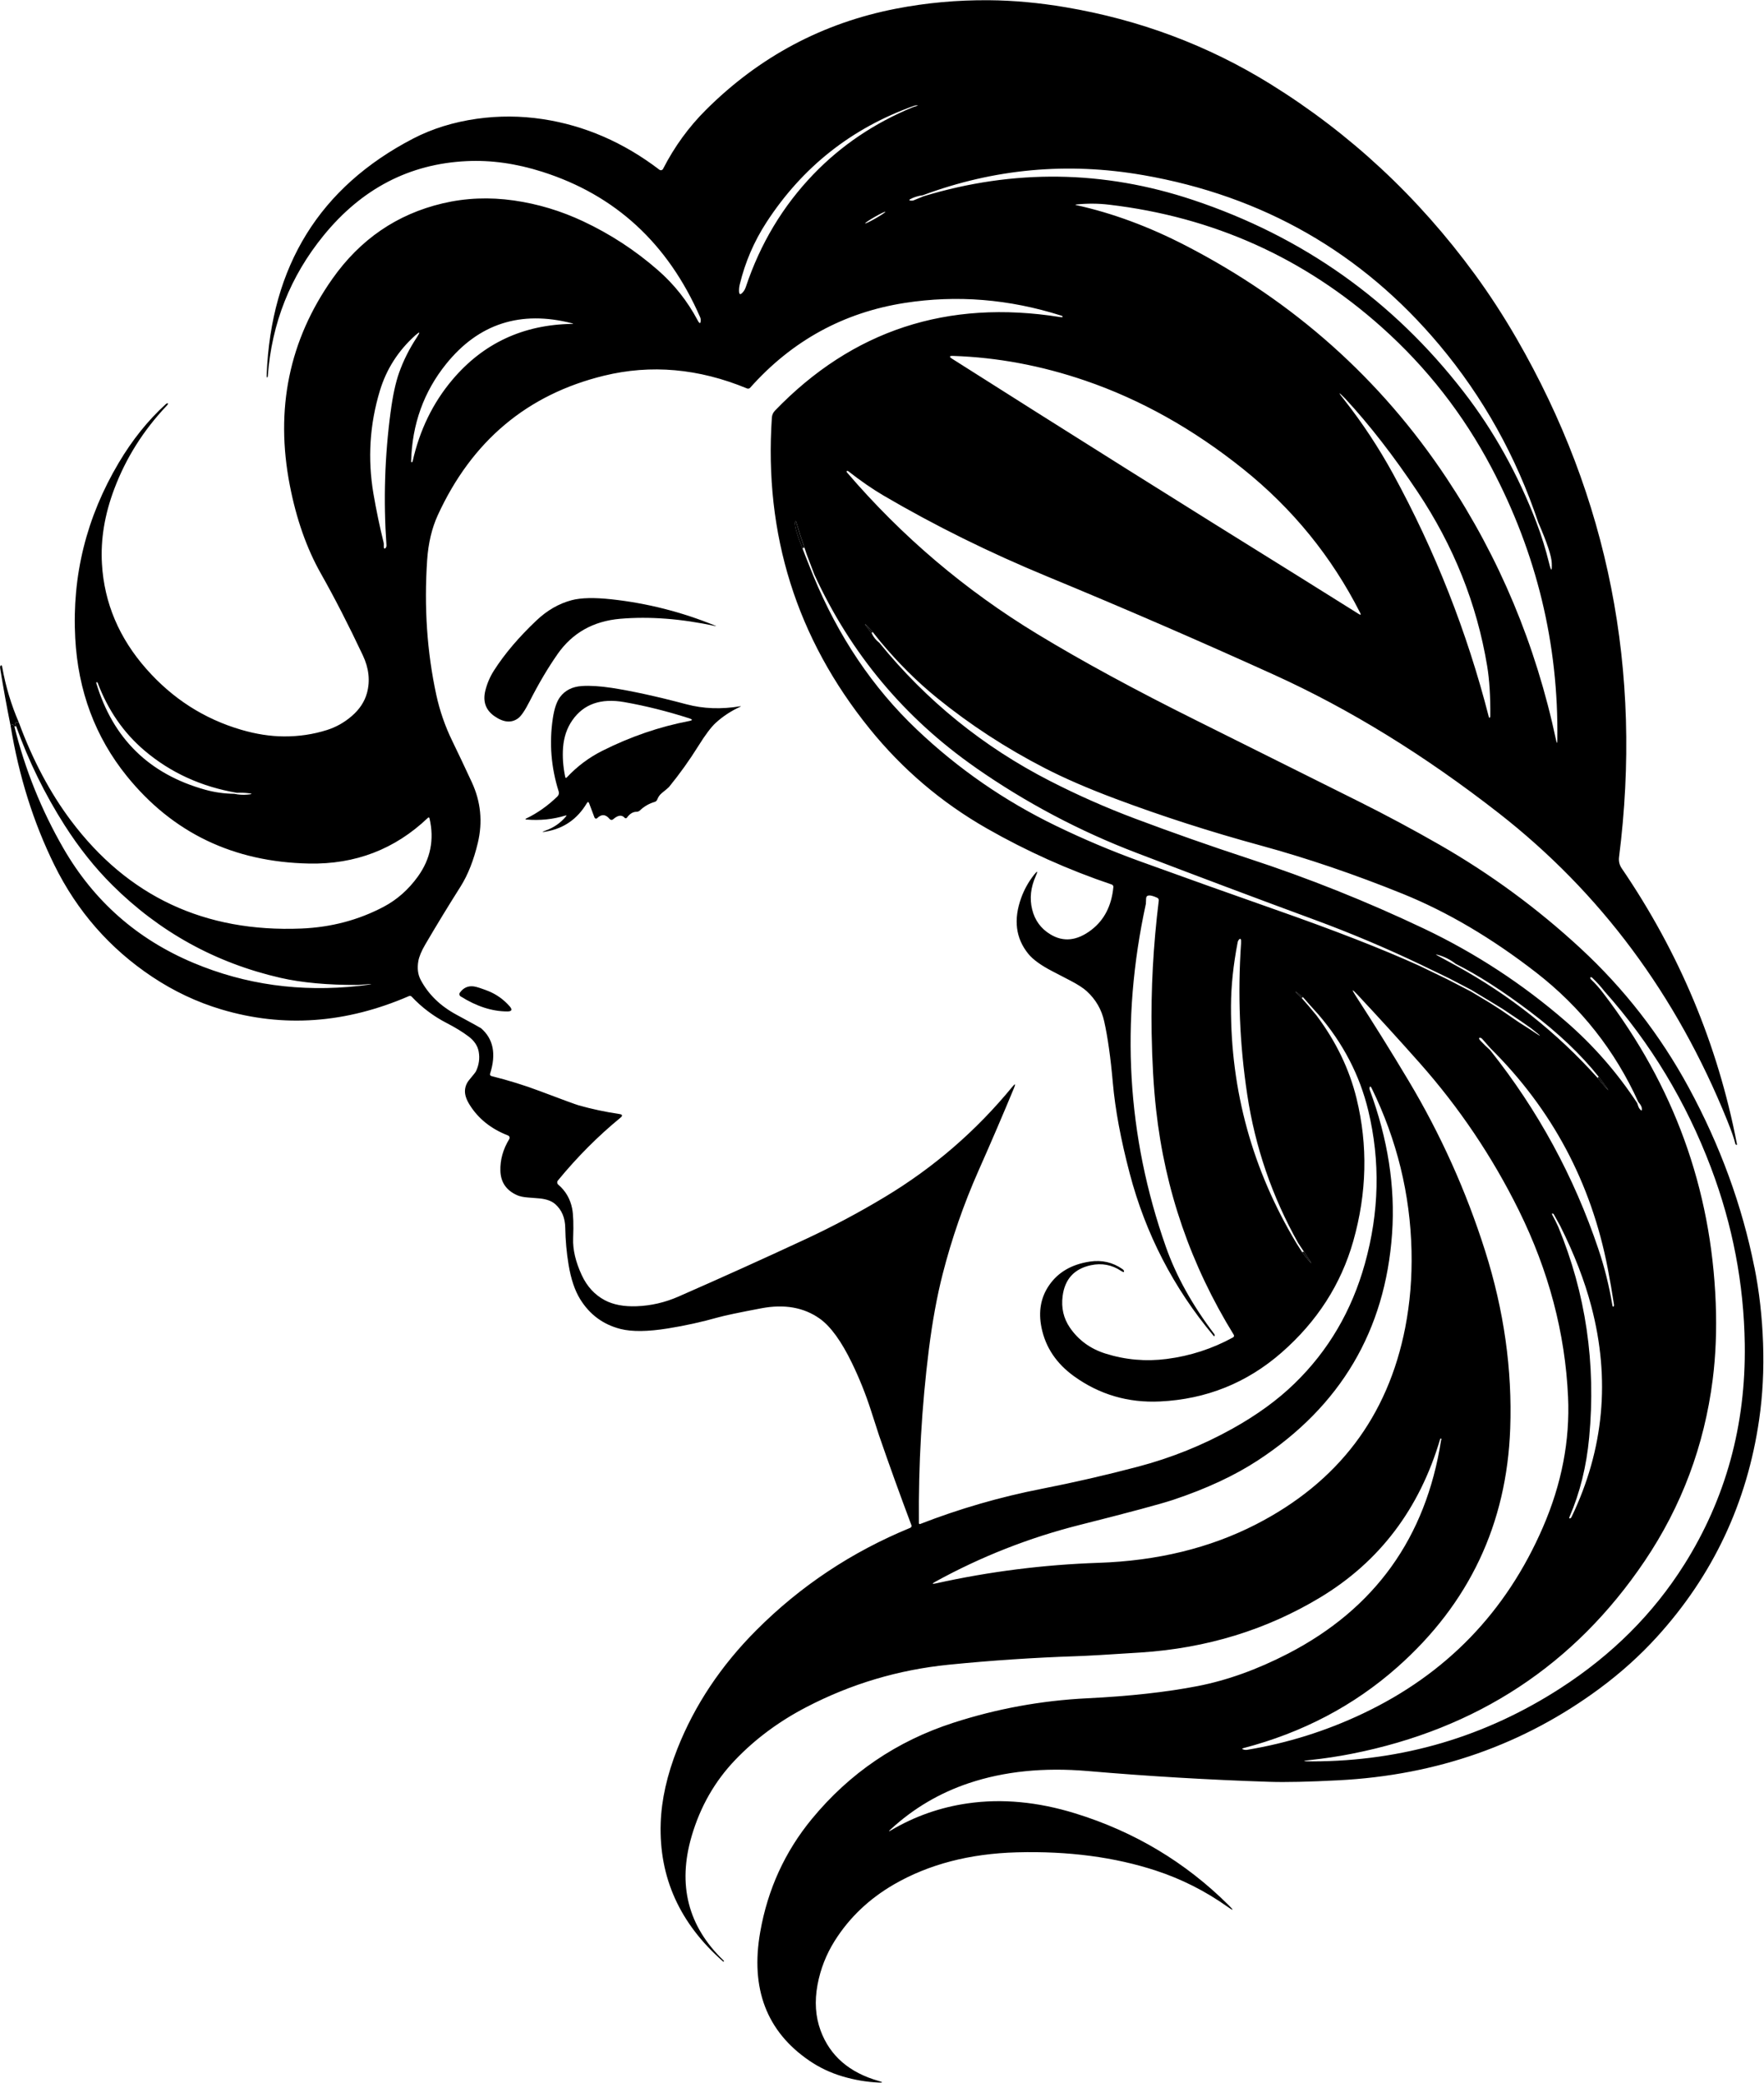 <?xml version="1.0" encoding="UTF-8"?>
<!DOCTYPE svg PUBLIC '-//W3C//DTD SVG 1.0//EN'
          'http://www.w3.org/TR/2001/REC-SVG-20010904/DTD/svg10.dtd'>
<svg data-name="Layer 2" height="1900.3" preserveAspectRatio="xMidYMid meet" version="1.0" viewBox="-0.1 -0.2 1610.1 1900.3" width="1610.1" xmlns="http://www.w3.org/2000/svg" xmlns:xlink="http://www.w3.org/1999/xlink" zoomAndPan="magnify"
><g data-name="Layer 1"
  ><g id="change1_1"
    ><path d="m1601.22,1156.07c-11.24-56.43-31.25-111.15-60.03-164.16-25.92-47.73-58.81-90.02-98.67-126.86-39.39-36.42-82.36-67.96-128.93-94.63-23.96-13.72-48.28-26.75-72.97-39.1-49.32-24.66-98.67-49.26-148.04-73.81-56.54-28.1-105.17-54.5-145.86-79.21-65.78-39.9-123.67-89.02-173.67-147.37-.56-.68-.61-1.13-.14-1.37.37-.19.96-.06,1.47.35,11.29,8.81,21.95,16.16,31.98,22.05,46.75,27.4,96.53,52,149.33,73.81,69.52,28.7,138.52,58.59,207.01,89.66,69.03,31.32,137.4,73.4,205.12,126.23,92.8,72.42,162.34,165.92,208.62,280.5,3.86,9.58,6.3,16.58,7.33,21,.09.35.23.63.42.84.96,1,1.29.68.98-.98-17.48-90.25-52.51-173.91-105.08-250.98-2.06-3.06-2.86-6.42-2.42-10.06,21.58-170.13-9.57-327.85-93.44-473.17-12.01-20.78-24.74-40.36-38.18-58.73-51.75-70.73-114.04-128.65-186.85-173.74-56.87-35.2-119.16-58.52-186.85-69.95C948.2,2.31,924.96.18,902.63.01c-29.01-.23-57.36,2.35-85.06,7.75-66.88,13.02-124.65,43.78-173.32,92.29-15.75,15.68-28.81,33.65-39.16,53.89-.06.12-.13.24-.22.35-.73.95-2.11,1.13-3.08.39-32.77-24.99-68.28-40.38-106.52-46.18-20.1-3.04-40.16-3.14-60.17-.32-21.39,3.04-40.8,9.08-58.24,18.13-85.09,44.25-129.6,116.06-133.55,215.43-.09,2.08.11,2.85.6,2.31.26-.26.4-.65.42-1.19,3.58-48.18,20.54-90.88,50.88-128.12,34.85-42.8,78.39-65.44,130.61-67.92,22.28-1.08,45.28,2.16,69,9.71,66.71,21.2,114.76,65.44,144.14,132.71.3.68.47,1.37.49,2.07.09,4.16-.87,4.35-2.87.56-9.28-17.46-21.39-32.7-36.33-45.72-20.55-17.93-43.16-32.7-67.85-44.32-20.41-9.61-41.55-15.98-63.43-19.11-22.42-3.2-44.12-2.31-65.11,2.66-41.68,9.86-75.22,32.83-100.63,68.9-39.41,55.94-52.34,118.75-38.78,188.43,5.98,30.74,15.4,57.49,28.26,80.26,12.6,22.3,25.39,47.21,38.36,74.72,5.56,11.78,6.83,23.26,3.79,34.43-2.15,7.88-6.76,14.87-13.81,20.97-6.78,5.87-14.32,10.12-22.62,12.76-12.6,4-25.76,5.95-39.48,5.86-12.37-.07-25.34-2.09-38.92-6.07-33.78-9.89-62.6-28.35-86.47-55.4-24.96-28.28-38.5-60.25-40.6-95.9-1.33-22.3,2.44-45.17,11.33-68.62,10.57-27.98,26.41-53.14,47.55-75.49,1.17-1.22,1.62-1.99,1.37-2.31-.01-.02-.03-.03-.04-.05-.33-.3-1.24.03-2.03.75-16.22,14.8-30.53,32.64-42.92,53.54-29.45,49.63-42.67,102.86-39.66,159.71,2.57,48.36,18.27,90.38,47.09,126.05,41.91,51.82,97.36,78.42,166.34,79.8,42.19.84,78.31-13.02,108.34-41.58.84-.79,1.39-.63,1.65.49,4.44,19.26.89,36.91-10.66,52.94-8.6,11.92-18.99,21.11-31.17,27.56-23.02,12.16-48.09,18.78-75.21,19.88-88.22,3.6-158.33-29.25-210.34-98.56-19.07-25.43-34.9-55.24-47.48-89.41-3.44-.65-4.27.47-2.49,3.37,11.43,31.91,26.18,62.03,44.25,90.36,13.21,20.71,27.73,38.93,43.58,54.66,43.1,42.8,94.25,70.99,153.44,84.57,19.45,4.44,43.05,6.6,70.79,6.49,15.83-1.29,16.12-.99.88.88-53.41,5.84-103.74-1.15-150.98-20.97-51.38-21.53-90.99-56.4-118.83-104.63-20.15-34.95-35.06-72.02-44.74-111.22-.72-1.85-1.89-2.14-3.51-.88,7.6,46.28,20.92,88.72,39.97,127.31,20.8,42.22,50.58,76.24,89.34,102.07,19.85,13.21,40.9,23.13,63.15,29.77,56.5,16.85,113.59,12.79,171.28-12.2.8-.34,1.73-.14,2.35.49,9.23,9.84,19.88,17.87,31.94,24.09,7.92,4.07,14.63,8.18,20.13,12.34,5.19,3.95,8.25,8.58,9.19,13.88,1.08,6.1.23,12.05-2.52,17.85-.37.79-2.41,3.39-6.1,7.78-2.38,2.83-3.69,6.02-3.93,9.57-.26,3.83,1.13,8.19,4.17,13.08,7.92,12.76,19.66,22.15,35.2,28.16.11.04.22.1.33.16,1.05.63,1.39,1.98.76,3.03-5.73,9.33-8.44,19.04-8.13,29.14.33,10.31,5.35,17.66,15.08,22.05,2.55,1.15,5.91,1.87,10.1,2.17,3.48.23,6.97.51,10.45.84,6.26.58,11.03,2.29,14.31,5.12,6.03,5.26,9.12,12.51,9.26,21.74.19,11.29,1.19,22.48,3.02,33.56,2.15,13.07,5.68,23.57,10.59,31.52,8.7,14.07,20.97,23.13,36.82,27.17,10.43,2.64,24.87,2.48,43.34-.49,15.45-2.48,30.74-5.84,45.86-10.1,5.98-1.68,19.05-4.43,39.2-8.24,21.13-4.02,38.95-.88,53.47,9.43,9.93,7.06,19.74,20.58,29.42,40.57,6.76,13.95,12.52,28.33,17.29,43.13,4.82,14.87,7.27,22.44,7.36,22.72,9.44,27.37,19.31,54.72,29.59,82.05.35.94-.11,1.99-1.05,2.38-53.44,21.95-100.26,53.07-140.46,93.37-32.3,32.35-56.32,68.37-72.05,108.06-9.49,23.96-14.59,46.65-15.29,68.06-1.61,49.46,17.36,91.51,56.91,126.16.14.12.28.18.42.18.19,0,.32-.09.39-.28.07-.21-.06-.5-.32-.74-32.47-31.16-42.18-69-29.14-113.53,7.9-26.93,21.17-50.12,39.8-69.56,18.26-19.07,39.83-35.09,64.73-48.04,40.81-21.25,84.16-34.17,130.05-38.78,38.78-3.88,77.65-6.47,116.62-7.78,9.86-.33,29.44-1.45,58.73-3.37,60.1-3.93,114.67-20.65,163.71-50.18,54.21-32.66,90.73-80.86,109.57-144.6.03-.1.08-.19.15-.27.21-.25.54-.28.73-.08.26.21.32.49.18.84-.14.35-.22.6-.25.74-13.86,88.71-60.39,153.55-139.59,194.53-28.19,14.56-55.78,24.46-82.78,29.7-28.49,5.52-62.1,9.22-100.81,11.11-41.63,2.06-82.23,9.48-121.81,22.27-51.78,16.71-94.9,46-129.38,87.87-24.52,29.8-40.21,64.12-47.05,102.94-9.14,51.78,5.81,90.98,44.85,117.6,9.19,6.26,19.2,11.01,30.05,14.24,11.1,3.3,22.17,5.19,33.2,5.68,4.02.16,4.09-.3.21-1.4-26.95-7.6-44.69-22.95-53.23-46.07-4.67-12.69-5.61-26.59-2.81-41.69,2.69-14.38,7.9-27.72,15.64-40.04,13.37-21.27,31.49-38.51,54.35-51.72,31.65-18.26,68.98-27.97,111.99-29.14,46.89-1.26,89.25,4.31,127.07,16.73,23.21,7.62,44.9,18.57,65.08,32.85,5.84,4.16,6.22,3.7,1.12-1.37-39.5-39.25-86.2-67.17-140.08-83.77-34.17-10.54-66.81-13.59-97.9-9.15-25.2,3.6-48.7,11.86-70.51,24.79-2.1,1.24-2.02.82.25-1.26,20.73-19.03,44.45-33.01,71.14-41.94,32.3-10.82,68.52-14.5,108.66-11.04,55.17,4.75,110.4,8.02,165.71,9.82,14.75.49,35.79.02,63.11-1.4,89.69-4.65,169.18-32.62,238.46-83.91,19.21-14.24,36.56-29.85,52.03-46.84,51.26-56.31,82.39-122.43,93.37-198.35,3.23-22.28,4.42-45.45,3.58-69.53-.84-24.17-3.47-47.32-7.89-69.46ZM225.88,724.8c-4.14.37-8.23.13-12.27-.74-8.93-.07-17.7-1.3-26.3-3.68-51.1-14.17-84.28-46.61-99.54-97.33-.1-.33.02-.68.25-.79.06-.03.13-.04.2-.02l.35.04c.17.01.36.24.49.56,9.47,25.08,23.74,45.7,42.81,61.85,23.73,20.13,51.85,32.96,84.36,38.5,3.51-.16,6.99-.05,10.45.35,3.97.44,3.7.87-.81,1.26Zm570.65-148.28l7.01,8.77c16.29,19.5,33.46,36.56,51.51,51.19,30.29,24.59,63.14,45.99,98.53,64.2,17.86,9.21,39.31,18.5,64.34,27.88,42.45,15.92,86.7,30.15,132.75,42.71,42.29,11.55,85.46,26.23,129.52,44.04,40.77,16.5,81.38,40.45,121.84,71.84,40.81,31.67,71.9,71.06,93.27,118.16,1.89,2.13,2.95,3.95,3.16,5.47.37,2.78-.36,2.93-2.21.46-.63-.86-1.29-2.5-1.96-4.91-18.23-27.82-39.93-52.64-65.08-74.47-39.36-34.15-82.6-62.42-129.7-84.82-52.01-24.71-105.38-46.03-160.1-63.95-34.78-11.41-69.3-23.54-103.54-36.4-26.55-9.98-52.43-21.42-77.63-34.33-60.8-31.11-112.7-73.13-155.71-126.05-3.06-2.34-5.4-5.26-7.01-8.77-8.51-10.78-8.17-11.12,1.02-1.02Zm625.73,542.74c-1.68-3.69-3.51-7.33-5.47-10.9-.54-.96-.44-1.4.28-1.33.46.04.88.35,1.12.81l5.82,10.55c12.74,25.41,22.21,49.88,28.4,73.42,17.48,66.46,11.49,130.43-17.99,191.93-.35.77-.74,1.23-1.16,1.37-1.05.4-1.29-.09-.7-1.47,9.47-21.9,15.43-46.04,17.88-72.4,6.29-67.37-3.11-131.36-28.19-191.97Zm36.64,20.41c-22.32-66.39-55.28-126.95-98.88-181.7-3.06-2.74-6-5.6-8.8-8.59-1.57-1.68-1.74-2.58-.53-2.7.72-.06,1.56.37,2.24,1.16l7.36,8.38c56.26,55.7,91.95,122.6,107.05,200.7,2.15,11.08,4.07,22.19,5.75,33.34.11.68-.03,1.29-.39,1.61-.51.51-.9.04-1.16-1.44-2.85-17.27-7.07-34.2-12.66-50.77Zm-130.29-258.97l-16.76-9.12c-1.68-.91-1.59-1.11.28-.6,6.01,1.61,11.5,4.36,16.48,8.24,20.24,10.17,42.81,24.66,67.71,43.48,25.71,19.4,46.68,39.29,62.9,59.68,11.9,15.87,11.56,16.21-1.02,1.02-37.31-41.61-80.5-75.84-129.59-102.7Zm-438.18-180.47c45.75,31.91,94.68,57.82,146.81,77.73,53.97,20.66,108.08,40.99,162.31,60.97,33.15,12.2,65.65,25.92,97.51,41.16l25.42,12.27,20.16,10.52,18.41,11.11,10.52,6.42,16.8,11.26,8.77,6.14c11.5,8.95,11.16,9.29-1.02,1.02l-9.64-6.14-16.65-11.4-9.78-6.28-17.53-10.52-21.77-11.26-25.42-12.27c-33.61-15.24-77.37-32.3-131.28-51.19-41.23-14.47-82.4-29.15-123.49-44.04-26.2-9.49-51.83-20.31-76.89-32.47-46.91-22.72-89.25-52.01-127-87.87-40.16-38.13-71.64-84.9-94.46-140.32l-7.01-17.53-2.77-7.15c-4.89-12.44-7.18-20.32-6.87-23.67.19-2.13.62-2.08,1.3.14,2.24,7.6,4.69,15.15,7.33,22.65l2.03,6.14,7.01,18.41c33.1,72.07,82.18,130.78,147.23,176.16Zm247.86,298.1c7.25,48.13,22.77,93.36,46.56,135.69l5.26,7.89c9.33,13.84,8.74,13.93-1.75.28l-5.12-8.03c-40.16-66.92-60.07-139.09-59.75-216.51.07-18.05,2.1-37.42,6.1-58.13.19-.93.53-1.68,1.02-2.24,1.66-1.87,2.35-.75,2.07,3.37-3.16,46.1-1.29,91.99,5.61,137.69Zm101.86-438.29c-17.98-11.31-35.95-22.56-53.93-33.73-105.89-65.75-211.62-132.13-317.18-199.12-2.99-1.89-2.72-2.78.81-2.66,40.3,1.33,80.43,8.82,120.41,22.48,50.65,17.3,98.8,44.23,144.42,80.79,45.11,36.16,80.68,79.87,106.7,131.13.96,1.87.55,2.24-1.23,1.12Zm120.02,93.27c0,.35-.07.65-.21.91-.49.82-.89.64-1.19-.53-19.87-77.49-48.97-151.32-87.31-221.49-13.02-23.8-27.91-46.35-44.67-67.67-5.98-7.43-5.65-7.77,1.02-1.02,22.3,24.15,44.28,52.47,65.95,84.96,33.01,49.44,54.2,102.47,63.57,159.08,2.08,12.58,3.03,27.83,2.84,45.76Zm60.03,21.74c-18.4-86.7-51.71-166.36-99.93-238.99-60.05-90.42-139.3-161.08-237.76-211.99-33.75-17.46-67.15-29.83-100.17-37.1-1.17-.26-1.17-.46,0-.6,9.93-1.05,19.88-.99,29.84.18,95.11,11.17,178.17,48.52,249.16,112.03,40.93,36.63,74.22,79.23,99.86,127.8,41.33,78.28,61.38,161.14,60.17,248.56-.05,3.46-.43,3.49-1.16.11Zm-377.17-515.53c109.75,19.07,199.98,70.76,270.69,155.05,39.9,47.57,70,101.58,90.29,162.03,7.95,18.23,12.04,30.55,12.27,36.96.3,7.95-.53,7.89-2.49-.18-3.06-12.46-6.86-24.67-11.4-36.64-17.02-44.32-39.2-84.13-66.55-119.42-64.56-83.4-146.97-141.78-247.23-175.14-81.49-27.12-163.36-28.23-245.62-3.33-3.02,1.26-6.04,2.5-9.08,3.72-.54.21-1.08.32-1.61.32-3.37-.02-3.18-.83.56-2.42,2.95-1.26,6.03-2.09,9.26-2.49,65.15-24.24,132.12-30.39,200.91-18.44Zm-368.51,103.58c.07-1.19.28-2.49.63-3.89,4.89-20.24,13.01-39.11,24.37-56.59,32.91-50.58,77.84-86.02,134.78-106.31.4-.14.81-.23,1.23-.28,3.16-.28,2.76.11-1.19,1.16-.54.16-1.04.34-1.51.53-35.04,14.49-65.18,34.84-90.43,61.05-28,29.1-48.61,63.46-61.82,103.08-.47,1.38-1.05,2.55-1.75,3.51-3.3,4.39-4.73,3.65-4.31-2.24Zm133.48-70.04c.21.37-3.74,3.03-8.84,5.95s-9.39,4.98-9.6,4.61c-.21-.37,3.74-3.03,8.84-5.95,5.09-2.92,9.39-4.98,9.6-4.61Zm-451.54,182.45c-5.4,40.32-6.67,80.87-3.82,121.63.09,1.3-.33,2.43-1.09,2.94-1.05.7-1.5-.18-1.33-2.63.07-1.05,0-1.99-.21-2.8-3.6-14.63-6.67-29.37-9.22-44.21-5.45-31.95-3.48-63.38,5.89-94.28,5.94-19.52,16.64-36.27,32.12-50.24,4.42-3.97,4.99-3.48,1.72,1.47-6.92,10.43-12.39,21.32-16.41,32.68-3.13,8.84-5.68,20.65-7.64,35.45Zm19.35,46l-.35-.04c-.2-.03-.34-.29-.32-.6.89-33.96,11.55-63.63,31.98-88.99,29.66-36.82,68.03-49.17,115.11-37.06,1.12.3,1.11.47-.04.49-44.76.68-81.23,17.68-109.4,51.02-17.72,20.99-29.79,45.75-36.22,74.26-.12.56-.46.96-.77.91Zm462.88,968.31c-.03-.08-.05-.17-.05-.26-.47-53.55,2.56-106.38,9.08-158.48,3.25-25.76,7.46-48.71,12.62-68.86,8.27-32.33,19.2-63.81,32.78-94.46,11.29-25.43,22.08-50.54,32.36-75.32,1.61-3.93,1.07-4.25-1.61-.98-32.96,40.16-71.68,73.62-116.16,100.38-23.4,14.1-47.46,26.91-72.19,38.43-38.59,17.95-77.38,35.47-116.37,52.56-12.34,5.4-25.08,8.33-38.22,8.8-11.62.42-21.28-1.41-29-5.5-9.21-4.89-16.22-12.52-21.04-22.9-5.61-12.11-8.23-23.26-7.85-33.45.47-12.69.18-21.75-.88-27.17-1.73-8.88-5.97-16.2-12.73-21.95-1.09-.94-1.23-2.58-.32-3.72,17.55-21.39,36.58-40.49,57.08-57.29,2.24-1.85,1.93-2.98-.95-3.4-12.97-1.94-25.35-4.58-37.13-7.92-2.76-.79-14.61-5.14-35.55-13.04-13.86-5.24-28.56-9.79-44.11-13.67-.91-.21-1.47-1.1-1.27-1.99.01-.05.03-.1.04-.15,5.75-17.95,3-31.79-8.24-41.51-.4-.35-7.9-4.48-22.51-12.38-14.75-7.97-25.62-18.57-32.61-31.8-2.52-4.79-3.24-10.44-2.14-16.94.72-4.18,2.83-9.26,6.31-15.22,10.43-17.81,21.17-35.44,32.22-52.88,6.73-10.66,12-23.97,15.81-39.94,4.53-19.12,2.71-37.53-5.47-55.22-5.87-12.69-11.85-25.33-17.95-37.9-6.52-13.39-11.36-27.37-14.52-41.94-8.44-39.01-11.22-79.96-8.34-122.83,1.05-15.52,4.3-29.23,9.75-41.13,31.09-67.67,81.6-110.06,151.54-127.17,43.01-10.52,86.58-6.65,130.71,11.61.98.4,2.12.13,2.84-.67,38.13-42.82,85.13-68.61,141.02-77.35,47.64-7.43,95.32-3.56,143.06,11.61.63.21,1.02.49,1.16.84.21.56-.6.7-2.42.42-102.78-16.36-189.5,12.1-260.17,85.38-1.68,1.72-2.68,3.98-2.84,6.38-7.18,106.73,22.56,201.33,89.2,283.8,29.94,37.05,65.6,67.39,106.98,91.02,36.37,20.76,74.39,37.82,114.06,51.19.96.33,1.57,1.3,1.47,2.35-1.64,16.99-8.3,29.99-19.99,38.99-13.07,10.03-25.58,11.4-37.55,4.1-8.65-5.24-14.19-12.84-16.62-22.83-2.41-9.89-1.31-19.99,3.3-30.29,2.17-4.89,1.61-5.22-1.68-1.02-4.93,6.29-8.77,13.17-11.5,20.65-7.32,20.03-5.14,37.18,6.52,51.44,4.25,5.17,11.56,10.43,21.91,15.78,5.38,2.78,10.75,5.57,16.13,8.38,6.9,3.58,11.97,6.85,15.22,9.82,8.18,7.5,13.48,16.65,15.88,27.45,3.25,14.56,5.88,33.26,7.89,56.1,2.13,24.22,7.26,51.76,15.39,82.64,14.47,55.05,39.91,104.36,76.33,147.93.61.72,1,.82,1.19.28.07-.19.08-.46.04-.81-.02-.23-.12-.47-.28-.7-20.1-26.46-34.85-53.02-44.25-79.66-35.6-101.03-41.69-205.35-18.27-312.97.05-.19.12-1.8.21-4.84.14-3.53,3.53-3.76,10.17-.7.98.45,1.55,1.49,1.4,2.56-5.05,41-7.22,81.23-6.52,120.69.47,26.39,1.82,49.73,4.07,70.02,8.09,73.45,31.72,141.93,70.9,205.47.49.79.26,1.82-.51,2.3-.03.02-.06.03-.08.05-18.93,10.38-39.15,16.95-60.66,19.71-19.05,2.45-37.69.81-55.93-4.94-13.79-4.37-24.6-12.27-32.43-23.7-5.77-8.46-7.97-18.05-6.59-28.75,2.01-15.52,10.62-24.91,25.84-28.16,9.91-2.1,19.06-.39,27.45,5.15,1.96,1.29,2.89,1.39,2.77.32-.09-.64-.6-1.34-1.4-1.89-8.91-6.24-18.86-8.53-29.87-6.87-16.69,2.52-29.13,9.82-37.31,21.88-7.5,11.01-9.75,23.85-6.73,38.53,3.67,17.86,13.56,32.6,29.66,44.21,23.24,16.71,49.37,24.38,78.4,23,42.33-2.03,79.36-16.91,111.08-44.64,32.4-28.35,54.2-62.24,65.39-101.65,12.46-43.97,13.45-87.38,2.98-130.22-6.57-26.74-18.72-51.94-36.47-75.6l-7.29-8.77-6.14-7.01c-8.09-7.6-7.75-7.94,1.02-1.02l6.14,7.01,7.89,8.77c22.65,26.3,37.84,55.56,45.58,87.8,11.06,46.07,10.02,92.62-3.12,139.66-11.97,42.94-33.34,79.35-64.13,109.22-15.43,15.01-34.27,28.72-56.52,41.13-27.12,15.15-55.89,26.74-86.32,34.78-29.13,7.69-58.46,14.43-88.01,20.23-37.98,7.43-74.98,18.14-110.97,32.12-.44.15-.92-.07-1.07-.51Zm443.88-178.87c-15.87,81.42-61.37,141.36-136.5,179.84-42.03,21.51-89.88,33.16-143.55,34.96-50,1.68-99.39,7.92-148.18,18.72-3.83.84-4.03.33-.6-1.54,41.68-22.88,85.6-40.15,131.77-51.79,45.49-11.48,73.95-19.12,85.38-22.93,30.25-10.1,55.96-22.08,77.14-35.94,75.48-49.39,116.32-118.42,122.51-207.08,2.97-42.59-3.85-86.29-20.44-131.1-.29-.79-.33-1.55-.11-2.14.42-1.26,1.06-1,1.93.77,23.07,47.24,35.19,96.74,36.36,148.49.54,24.15-1.37,47.39-5.72,69.74Zm-144.14,385.38c-1.33.21-2.58.11-3.75-.32-1.26-.44-1.22-.84.14-1.19,54.02-14.12,100.86-38.74,140.53-73.88,65.54-58.02,99.88-130.62,103.01-217.81,1.92-53.69-5.69-107.61-22.83-161.75-17.3-54.67-40.67-106.61-70.13-155.82-15.59-26.09-31.66-51.88-48.21-77.38-3.81-5.89-3.33-6.28,1.44-1.16,19.28,20.62,38.32,41.51,57.12,62.69,36.11,40.72,66.25,85.47,90.39,134.26,27.37,55.33,42.38,112.14,45.02,170.44,1.8,39.74-5.82,79.3-22.86,118.69-33.43,77.3-88.16,133.99-164.2,170.06-33.66,15.99-68.89,27.05-105.68,33.17Zm398.59-168.72c-28.12,44.6-65.66,82.07-112.62,112.41-68.65,44.37-144.12,66.67-226.4,66.9-9.68.02-10.24-.41-1.68-1.3,12.6-1.33,25.11-3.23,37.52-5.68,114.31-22.58,203.39-81.19,267.25-175.84,33.68-49.93,54.38-105.13,62.1-165.6,2.78-21.9,3.69-45.24,2.74-70.02-4.09-104.3-38.24-198.37-102.45-282.22-3.46-4.63-7.28-8.94-11.47-12.94-.35-.33-.55-.68-.6-1.05-.12-.7.2-.98.95-.84.3.07.61.25.91.53,4.04,3.86,7.78,7.99,11.22,12.41,42.03,47.19,74.39,100.78,97.09,160.76,19.78,52.31,30.06,106.01,30.86,161.08,1.08,73.98-17.39,141.12-55.4,201.4Z"
      /><path d="m734.15,499.52c-2.64-7.5-5.08-15.05-7.33-22.65-.68-2.22-1.11-2.27-1.3-.14-.3,3.34,1.99,11.23,6.87,23.67.23-.77.82-1.06,1.75-.88Z"
      /><path d="m508.8,596.61c13.56-19.35,32.62-30.1,57.19-32.22,26.74-2.29,55.68-.08,86.82,6.63,1.15.26,1.18.16.11-.28-30.67-12.55-62.39-20.61-95.16-24.16-15.52-1.66-27.5-1.39-35.94.81-11.73,3.09-22.5,9.27-32.29,18.55-16.18,15.31-29.09,30.52-38.74,45.62-3.62,5.66-6.25,11.77-7.89,18.34-2.48,10.05.35,17.88,8.49,23.49,8.18,5.63,15.3,6.25,21.35,1.86,2.8-2.03,6.29-7.13,10.45-15.29,8.37-16.46,16.91-30.9,25.63-43.34Z"
      /><path d="m796.53,576.52c-9.19-10.1-9.53-9.76-1.02,1.02.14-.54.48-.88,1.02-1.02Z"
      /><path d="m13.02,662.56l1.61-.14c-1.78-2.9-.95-4.02,2.49-3.37-7.01-16.22-12.06-33.01-15.15-50.35-.35-2.03-.92-2.44-1.72-1.23-.28.44-.33,1.24-.14,2.38,2.78,17.34,5.91,34.62,9.4,51.82,1.61-1.26,2.78-.97,3.51.88Z"
      /><path d="m675.39,644.23c-17.18,2.87-33.48,2.27-48.91-1.82-26.86-7.13-49.68-12.13-68.48-15.01-10.64-1.61-19.66-2.16-27.07-1.65-8.67.58-15.29,3.94-19.85,10.06-3.06,4.09-5.26,10.58-6.59,19.46-3.37,22.51-1.58,44.75,5.36,66.72.49,1.59.05,3.33-1.16,4.49-8.72,8.48-18.21,15.19-28.47,20.13-1.08.51-1.02.83.18.95,12.32,1.05,24.15-.15,35.48-3.61,1.15-.35,1.33-.07.56.84-5,5.96-11.23,10.25-18.69,12.87-3.55,1.26-3.39,1.55.49.88,16.22-2.8,28.65-11.43,37.27-25.88.84-1.45,1.55-1.41,2.14.11l4.87,12.94c.07.19.18.37.32.52.57.61,1.51.64,2.1.08,3.97-3.9,7.8-3.64,11.47.81.01.02.03.03.04.05.77.89,2.14.98,3.04.2,4.39-3.88,7.92-4.35,10.59-1.4.06.07.13.12.2.18.6.43,1.42.3,1.83-.28,2.57-3.58,5.49-5.38,8.77-5.4,1.19-.02,2.26-.43,2.98-1.12,3.93-3.76,8.5-6.41,13.71-7.92,1.02-.31,1.85-1.1,2.24-2.14.91-2.43,2.35-4.43,4.31-6,3.76-3.02,5.93-4.86,6.49-5.54,9.72-11.92,18.65-24.4,26.79-37.45,6.31-10.12,11.58-17.12,15.81-21,6.55-5.96,13.97-10.83,22.26-14.62,1.01-.47.97-.61-.11-.42Zm-46.39,13.43c-27.14,5.19-53.6,14.26-79.38,27.21-12.11,6.08-22.86,14.13-32.26,24.16-.82.86-1.34.71-1.58-.46-1.94-9.37-2.58-18.29-1.93-26.75.75-9.56,3.56-17.84,8.45-24.82,10.31-14.8,26.05-20.34,47.23-16.62,19.38,3.39,39.25,8.35,59.61,14.87,3.11,1.01,3.06,1.81-.14,2.42Z"
      /><path d="m445.1,903.87c-5.82-2.27-9.96-3.6-12.41-4-5.33-.84-9.68,1.04-13.04,5.65-.03.04-.06.08-.08.12-.7,1.09-.38,2.55.71,3.24,14.52,9.14,28.7,13.73,42.57,13.78,4.25.02,4.98-1.57,2.17-4.77-5.61-6.34-12.25-11.01-19.92-14.03Z"
      /><path d="m1189.24,909.62c-8.77-6.92-9.1-6.58-1.02,1.02.14-.54.48-.88,1.02-1.02Z"
      /><path d="m1459.22,982.37c-.54.14-.88.48-1.02,1.02,12.58,15.19,12.91,14.85,1.02-1.02Z"
      /><path d="m1190.11,1141.91l-1.75.28c10.5,13.65,11.08,13.56,1.75-.28Z"
    /></g
  ></g
></svg
>
